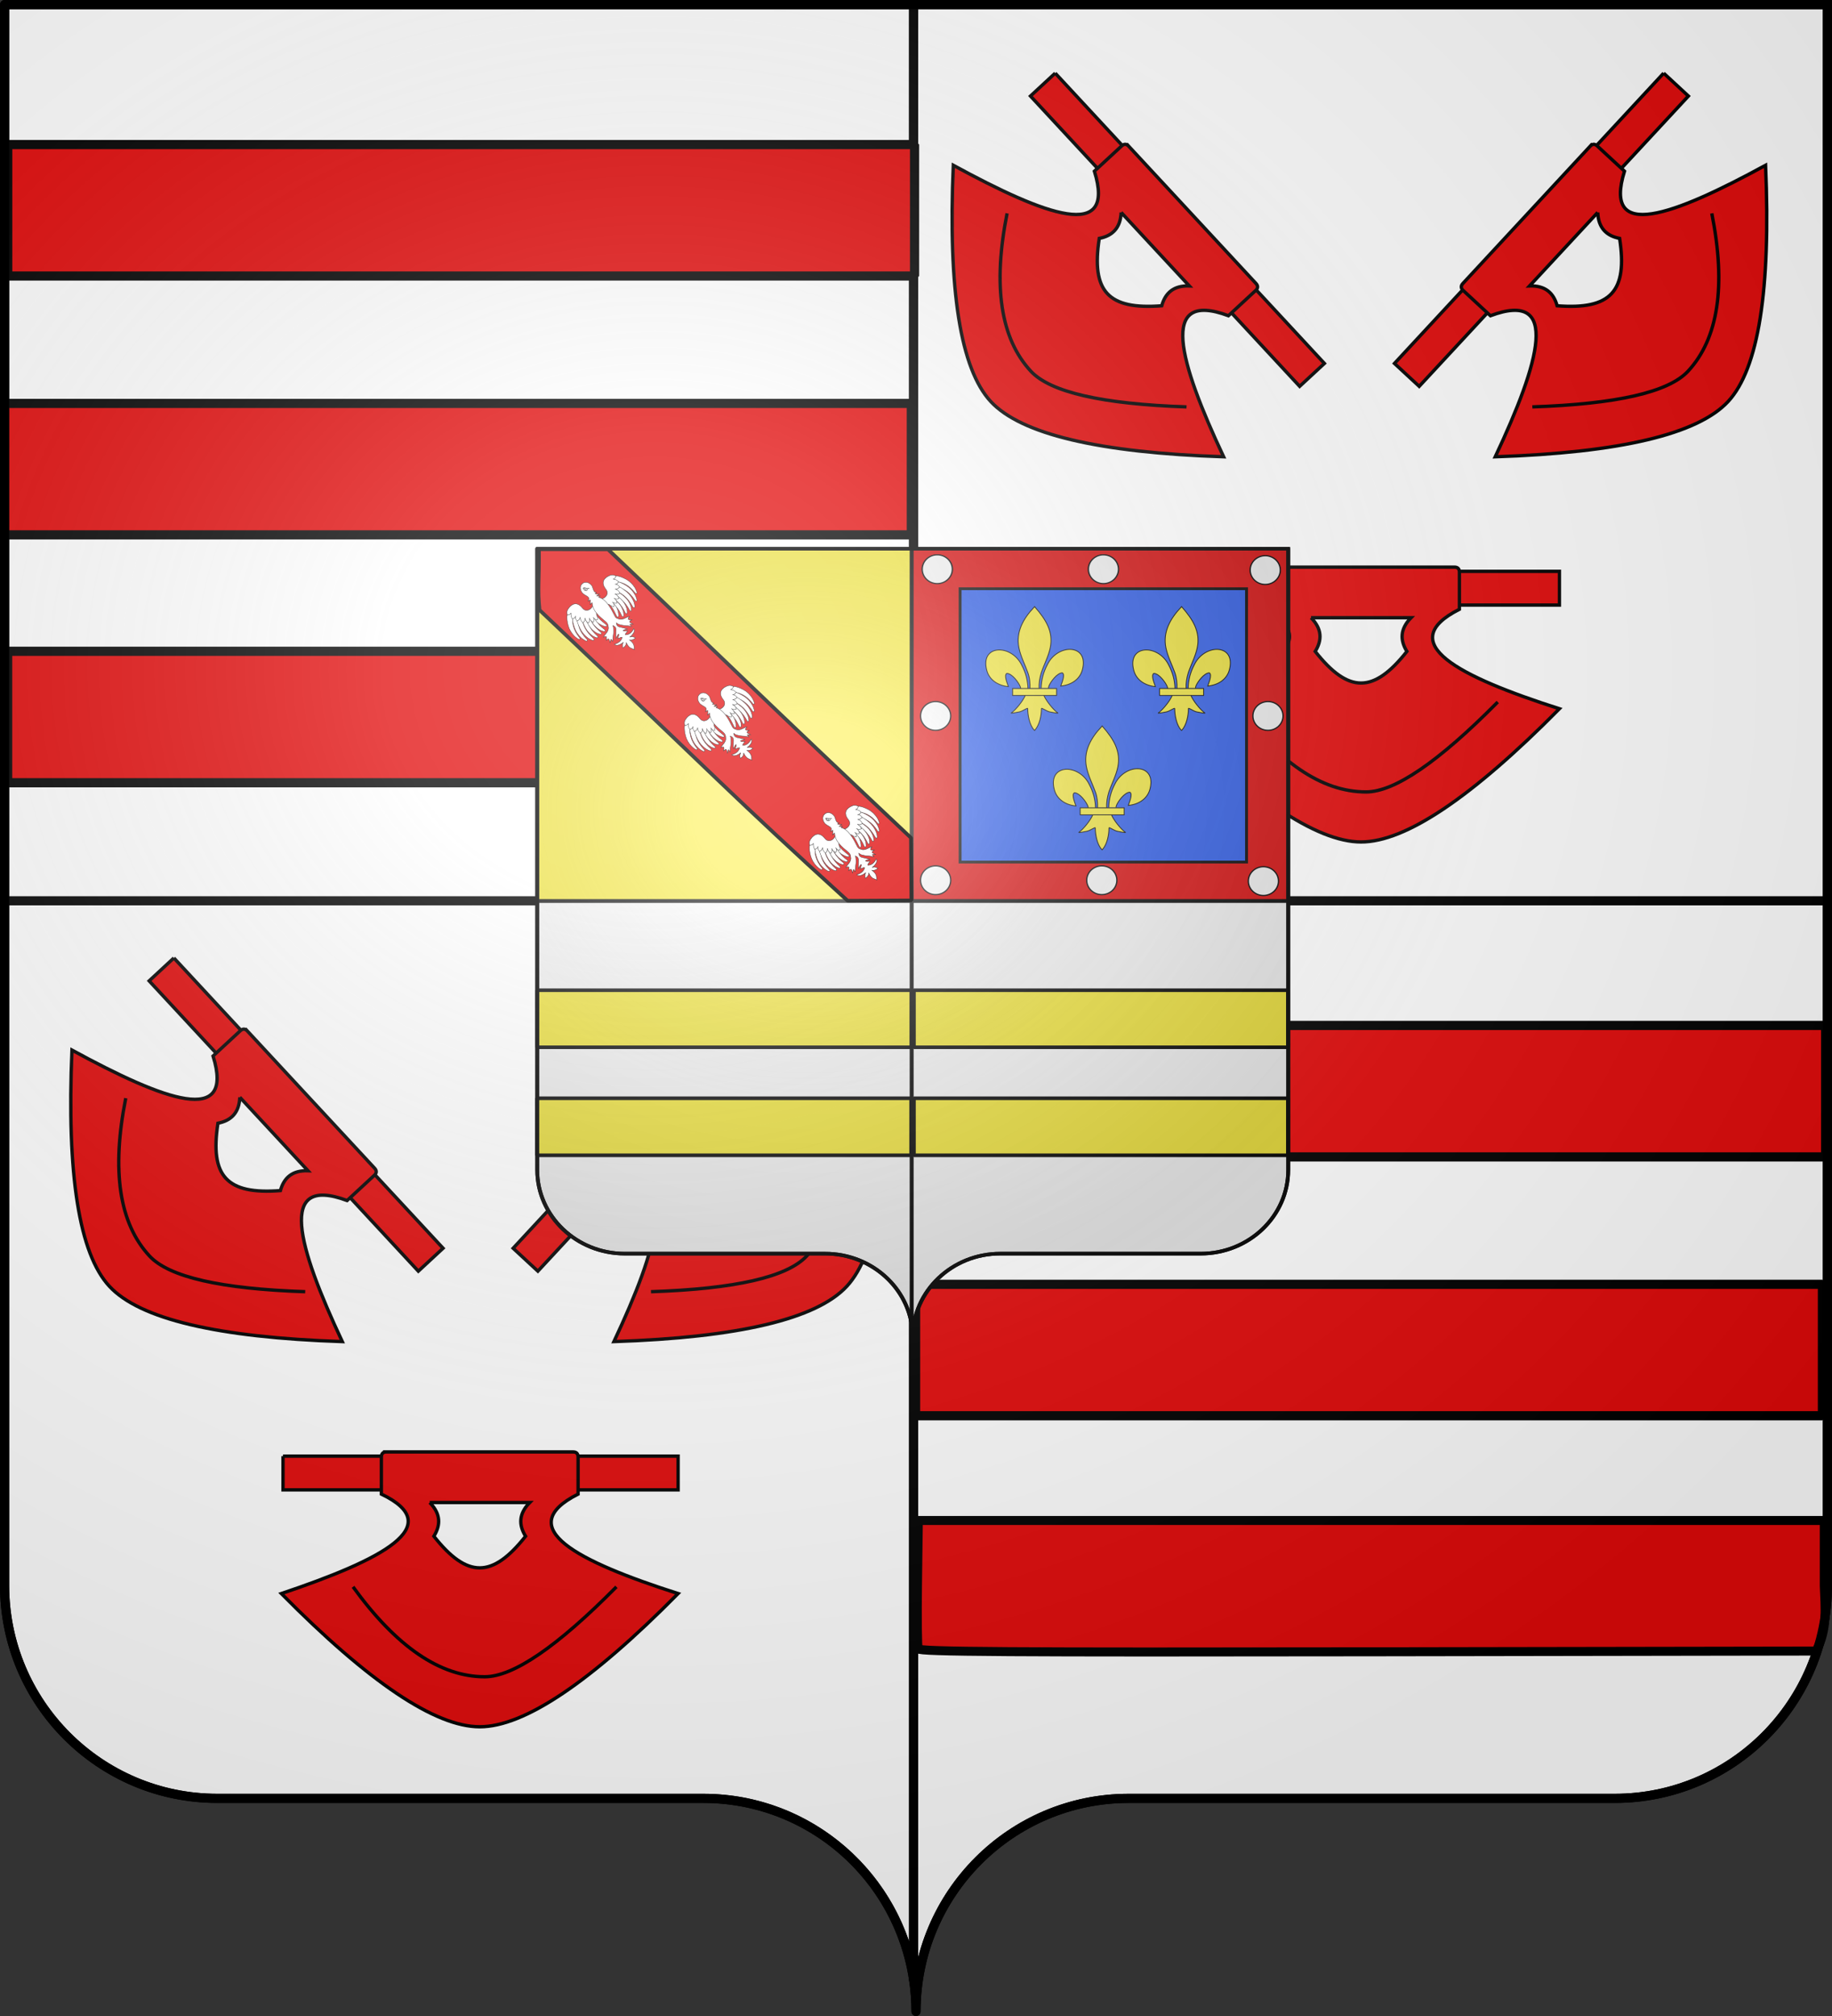 <?xml version="1.0" encoding="UTF-8" standalone="no"?>
<svg
   xmlns:dc="http://purl.org/dc/elements/1.1/"
   xmlns:cc="http://creativecommons.org/ns#"
   xmlns:rdf="http://www.w3.org/1999/02/22-rdf-syntax-ns#"
   xmlns:svg="http://www.w3.org/2000/svg"
   xmlns="http://www.w3.org/2000/svg"
   xmlns:xlink="http://www.w3.org/1999/xlink"
   xmlns:sodipodi="http://sodipodi.sourceforge.net/DTD/sodipodi-0.dtd"
   xmlns:inkscape="http://www.inkscape.org/namespaces/inkscape"
   height="660"
   width="600"
   version="1.0"
   id="svg2"
   sodipodi:version="0.32"
   inkscape:version="0.91 r13725"
   sodipodi:docname="Blason_Beaurainville.svg"
   inkscape:output_extension="org.inkscape.output.svg.inkscape">
  <rect width="100%" height="100%" fill="#333333" stroke="none"/>
  <sodipodi:namedview
     inkscape:window-height="756"
     inkscape:window-width="982"
     inkscape:pageshadow="2"
     inkscape:pageopacity="0.0"
     guidetolerance="10.0"
     gridtolerance="10.0"
     objecttolerance="10.0"
     borderopacity="1.0"
     bordercolor="#666666"
     pagecolor="#ffffff"
     id="base"
     showgrid="false"
     height="660px"
     inkscape:zoom="1.8821377"
     inkscape:cx="290.6882"
     inkscape:cy="330.01069"
     inkscape:window-x="285"
     inkscape:window-y="0"
     inkscape:current-layer="g10673"
     showguides="true"
     inkscape:guide-bbox="true"
     inkscape:window-maximized="0" />
  <desc
     id="desc4">Flag of Canton of Valais (Wallis)</desc>
  <defs
     id="defs6">
    <linearGradient
       id="linearGradient2893">
      <stop
         style="stop-color:white;stop-opacity:0.314;"
         offset="0"
         id="stop2895" />
      <stop
         id="stop2897"
         offset="0.19"
         style="stop-color:white;stop-opacity:0.251;" />
      <stop
         style="stop-color:#6b6b6b;stop-opacity:0.125;"
         offset="0.6"
         id="stop2901" />
      <stop
         style="stop-color:black;stop-opacity:0.125;"
         offset="1"
         id="stop2899" />
    </linearGradient>
    <radialGradient
       inkscape:collect="always"
       xlink:href="#linearGradient2893"
       id="radialGradient11919"
       gradientUnits="userSpaceOnUse"
       gradientTransform="matrix(1.551,0,0,1.35,-227.894,-51.264)"
       cx="285.186"
       cy="200.448"
       fx="285.186"
       fy="200.448"
       r="300" />
    <radialGradient
       inkscape:collect="always"
       xlink:href="#linearGradient2893"
       id="radialGradient12265"
       gradientUnits="userSpaceOnUse"
       gradientTransform="matrix(1.551,0,0,1.35,-227.894,-51.264)"
       cx="285.186"
       cy="200.448"
       fx="285.186"
       fy="200.448"
       r="300" />
  </defs>
  <g
     inkscape:groupmode="layer"
     id="layer1"
     inkscape:label="Fond écu">
    <path
       style="fill:#ffffff;fill-opacity:1;fill-rule:nonzero;stroke:#000000;stroke-width:3;stroke-linecap:round;stroke-linejoin:round;stroke-miterlimit:4;stroke-dashoffset:0;stroke-opacity:1"
       d="M 1.5 294.906 L 1.5 519 C 1.5 557.504 32.709 588.75 71.156 588.75 C 109.603 588.75 191.897 588.75 230.344 588.75 C 265.272 588.75 294.212 614.534 299.219 648.125 L 299.219 294.906 L 1.5 294.906 z "
       id="path2014" />
    <path
       style="fill:#ffffff;fill-opacity:1;fill-rule:nonzero;stroke:#000000;stroke-width:3;stroke-linecap:round;stroke-linejoin:round;stroke-miterlimit:4;stroke-dashoffset:0;stroke-opacity:1;stroke-dasharray:none"
       d="M 299.219 294.906 L 299.219 648.125 C 299.723 651.509 300 654.976 300 658.5 C 300 619.996 331.209 588.75 369.656 588.75 C 408.103 588.75 490.397 588.75 528.844 588.75 C 567.291 588.75 598.5 557.504 598.5 519 L 598.5 294.906 L 299.219 294.906 z "
       id="path2420" />
    <path
       style="fill:#ffffff;fill-opacity:1;fill-rule:nonzero;stroke:#000000;stroke-width:3;stroke-linecap:round;stroke-linejoin:round;stroke-miterlimit:4;stroke-dashoffset:0;stroke-opacity:1"
       d="M 1.5 1.5 L 1.5 294.906 L 299.219 294.906 L 299.219 1.5 L 1.5 1.5 z "
       id="path2187" />
    <path
       style="fill:#ffffff;fill-rule:evenodd;stroke:#000000;stroke-width:3;stroke-linecap:butt;stroke-linejoin:miter;stroke-opacity:1"
       d="M 299.219 1.5 L 299.219 294.906 L 598.5 294.906 L 598.5 1.5 L 299.219 1.5 z "
       id="path2195" />
    <g
       transform="matrix(0.546,0,0,0.552,363.86,168.554)"
       style="display:inline"
       id="layer149">
      <g
         style="fill:#e20909;fill-opacity:1"
         id="layer112_4_"
         transform="translate(92,31)">
        <path
           style="fill:#e20909;fill-opacity:1;stroke:#000000;stroke-width:2"
           id="path3621"
           d="M 117,2.5 L 177,2.5 L 177,22.5 L 117,22.5 L 117,2.5 M -60,2.5 L -1,2.5 L -1,22.5 L -60,22.5 L -60,2.5 M 0,0 L 114,0 C 116,0 117,1 117,3 L 117,25 C 77,45 117,65 177,84 C 124.333,136.667 84.667,163 58,163 C 31.333,163 -8.333,136.667 -61,84 C -1,64 39,44 -1,25 L -1,3 C -1,1 0,0 2,0 M 28,30 C 34.667,36.667 34.667,43.334 30.5,50 C 50.5,75 65.5,75 85.5,50 C 81.333,43.333 81.333,36.666 88,30 L 28,30 M 140,80 C 104.445,115.555 78.111,133.333 61,133.333 C 34.333,133.333 8,115.555 -18,80" />
      </g>
    </g>
    <g
       transform="matrix(0.372,0.401,-0.405,0.375,347.255,-1.448)"
       style="display:inline"
       id="g9880">
      <g
         style="fill:#e20909;fill-opacity:1"
         id="g9882"
         transform="translate(92,31)">
        <path
           style="fill:#e20909;fill-opacity:1;stroke:#000000;stroke-width:2"
           id="path9884"
           d="M 117,2.5 L 177,2.5 L 177,22.5 L 117,22.5 L 117,2.5 M -60,2.5 L -1,2.5 L -1,22.5 L -60,22.5 L -60,2.5 M 0,0 L 114,0 C 116,0 117,1 117,3 L 117,25 C 77,45 117,65 177,84 C 124.333,136.667 84.667,163 58,163 C 31.333,163 -8.333,136.667 -61,84 C -1,64 39,44 -1,25 L -1,3 C -1,1 0,0 2,0 M 28,30 C 34.667,36.667 34.667,43.334 30.5,50 C 50.5,75 65.5,75 85.5,50 C 81.333,43.333 81.333,36.666 88,30 L 28,30 M 140,80 C 104.445,115.555 78.111,133.333 61,133.333 C 34.333,133.333 8,115.555 -18,80" />
      </g>
    </g>
    <g
       transform="matrix(-0.372,0.401,0.405,0.375,543.205,-1.448)"
       style="display:inline"
       id="g9892">
      <g
         style="fill:#e20909;fill-opacity:1"
         id="g9894"
         transform="translate(92,31)">
        <path
           style="fill:#e20909;fill-opacity:1;stroke:#000000;stroke-width:2"
           id="path9896"
           d="M 117,2.5 L 177,2.5 L 177,22.5 L 117,22.5 L 117,2.5 M -60,2.5 L -1,2.5 L -1,22.5 L -60,22.5 L -60,2.5 M 0,0 L 114,0 C 116,0 117,1 117,3 L 117,25 C 77,45 117,65 177,84 C 124.333,136.667 84.667,163 58,163 C 31.333,163 -8.333,136.667 -61,84 C -1,64 39,44 -1,25 L -1,3 C -1,1 0,0 2,0 M 28,30 C 34.667,36.667 34.667,43.334 30.5,50 C 50.5,75 65.5,75 85.5,50 C 81.333,43.333 81.333,36.666 88,30 L 28,30 M 140,80 C 104.445,115.555 78.111,133.333 61,133.333 C 34.333,133.333 8,115.555 -18,80" />
      </g>
    </g>
    <use
       x="0"
       y="0"
       xlink:href="#layer149"
       id="use9898"
       transform="translate(-288.645,289.672)"
       width="600"
       height="660" />
    <use
       x="0"
       y="0"
       xlink:href="#g9880"
       id="use9900"
       transform="translate(-288.645,289.672)"
       width="600"
       height="660" />
    <use
       x="0"
       y="0"
       xlink:href="#g9892"
       id="use9902"
       transform="translate(-288.645,289.672)"
       width="600"
       height="660" />
    <rect
       style="opacity:1;fill:#e20909;fill-opacity:1;fill-rule:nonzero;stroke:#000000;stroke-width:3.003;stroke-linecap:round;stroke-linejoin:bevel;stroke-miterlimit:4;stroke-dasharray:none;stroke-dashoffset:0;stroke-opacity:1"
       id="rect9904"
       width="296.997"
       height="43.032"
       x="2.529"
       y="47.326" />
    <rect
       style="opacity:1;fill:#e20909;fill-opacity:1;fill-rule:nonzero;stroke:#000000;stroke-width:3.003;stroke-linecap:round;stroke-linejoin:bevel;stroke-miterlimit:4;stroke-dasharray:none;stroke-dashoffset:0;stroke-opacity:1"
       id="rect10415"
       width="296.997"
       height="43.032"
       x="1.474"
       y="132.071" />
    <rect
       style="opacity:1;fill:#e20909;fill-opacity:1;fill-rule:nonzero;stroke:#000000;stroke-width:3.003;stroke-linecap:round;stroke-linejoin:bevel;stroke-miterlimit:4;stroke-dasharray:none;stroke-dashoffset:0;stroke-opacity:1"
       id="rect10417"
       width="296.997"
       height="43.032"
       x="2.501"
       y="213.22" />
    <rect
       style="opacity:1;fill:#e20909;fill-opacity:1;fill-rule:nonzero;stroke:#000000;stroke-width:3.003;stroke-linecap:round;stroke-linejoin:bevel;stroke-miterlimit:4;stroke-dasharray:none;stroke-dashoffset:0;stroke-opacity:1"
       id="rect10419"
       width="296.997"
       height="43.032"
       x="300.919"
       y="335.715" />
    <rect
       style="opacity:1;fill:#e20909;fill-opacity:1;fill-rule:nonzero;stroke:#000000;stroke-width:3.003;stroke-linecap:round;stroke-linejoin:bevel;stroke-miterlimit:4;stroke-dasharray:none;stroke-dashoffset:0;stroke-opacity:1"
       id="rect10421"
       width="296.997"
       height="43.032"
       x="299.863"
       y="420.459" />
    <path
       style="opacity:1;fill:#e20909;fill-opacity:1;fill-rule:nonzero;stroke:#000000;stroke-width:2.947;stroke-linecap:round;stroke-linejoin:bevel;stroke-miterlimit:4;stroke-dasharray:none;stroke-dashoffset:0;stroke-opacity:1"
       d="M 300.714,539.793 C 300.44,539.125 300.34,529.399 300.491,518.18 L 300.766,497.782 L 449.119,497.782 L 597.473,497.782 L 597.473,519.154 C 597.71,526.278 598.662,533.402 594.789,540.525 L 449.343,540.766 C 329.854,540.96 301.116,540.772 300.714,539.793 L 300.714,539.793 z"
       id="path10427"
       sodipodi:nodetypes="cccccccccc" />
    <g
       id="g12198"
       transform="matrix(0.412,0,0,0.393,434.254,176.418)">
      <g
         transform="translate(-628.461,6.672)"
         id="g10671">
        <g
           id="g10673"
           inkscape:label="Fond écu">
          <path
             style="fill:#ffffff;fill-opacity:1;fill-rule:nonzero;stroke:#000000;stroke-width:3;stroke-linecap:round;stroke-linejoin:round;stroke-miterlimit:4;stroke-dashoffset:0;stroke-opacity:1"
             d="M 1.5,294.906 L 1.5,519 C 1.5,557.504 32.709,588.75 71.156,588.75 C 109.603,588.75 191.897,588.75 230.344,588.75 C 265.272,588.75 294.212,614.534 299.219,648.125 L 299.219,294.906 L 1.5,294.906 z"
             id="path10675" />
          <path
             style="fill:#ffffff;fill-opacity:1;fill-rule:nonzero;stroke:#000000;stroke-width:3;stroke-linecap:round;stroke-linejoin:round;stroke-miterlimit:4;stroke-dasharray:none;stroke-dashoffset:0;stroke-opacity:1"
             d="M 299.219,294.906 L 299.219,648.125 C 299.723,651.509 300,654.976 300,658.5 C 300,619.996 331.209,588.75 369.656,588.75 C 408.103,588.75 490.397,588.75 528.844,588.75 C 567.291,588.75 598.5,557.504 598.5,519 L 598.5,294.906 L 299.219,294.906 z"
             id="path10677" />
          <path
             style="fill:#fcef3c;fill-opacity:1;fill-rule:nonzero;stroke:#000000;stroke-width:3;stroke-linecap:round;stroke-linejoin:round;stroke-miterlimit:4;stroke-dashoffset:0;stroke-opacity:1"
             d="M 1.5,1.5 L 1.5,294.906 L 299.219,294.906 L 299.219,1.5 L 1.5,1.5 z"
             id="path10679" />
          <path
             style="fill:#e20909;fill-rule:evenodd;stroke:#000000;stroke-width:3;stroke-linecap:butt;stroke-linejoin:miter;stroke-opacity:1"
             d="M 299.219,1.5 L 299.219,294.906 L 598.5,294.906 L 598.5,1.5 L 299.219,1.5 z"
             id="path10681" />
          <path
             style="fill:#2b5df2;fill-rule:evenodd;stroke:#000000;stroke-width:2.305;stroke-linecap:butt;stroke-linejoin:miter;stroke-opacity:1"
             d="M 337.667,34.865 L 337.667,262.559 L 565.362,262.559 L 565.362,34.865 L 337.667,34.865 z"
             id="path12025" />
          <path
             transform="matrix(1.101,0,0,0.971,935.068,64.169)"
             d="m -428.223,-46.931 a 10.887,12.339 0 0 1 -10.887,12.339 10.887,12.339 0 0 1 -10.887,-12.339 10.887,12.339 0 0 1 10.887,-12.339 10.887,12.339 0 0 1 10.887,12.339 z"
             sodipodi:ry="12.338634"
             sodipodi:rx="10.887031"
             sodipodi:cy="-46.931171"
             sodipodi:cx="-439.11023"
             id="path12027"
             style="opacity:1;fill:#ffffff;fill-opacity:1;fill-rule:nonzero;stroke:#000000;stroke-width:1;stroke-linecap:round;stroke-linejoin:miter;marker:none;marker-start:none;marker-mid:none;marker-end:none;stroke-miterlimit:4;stroke-dasharray:none;stroke-dashoffset:0;stroke-opacity:1;visibility:visible;display:inline;overflow:visible;enable-background:accumulate"
             sodipodi:type="arc" />
          <use
             height="660"
             width="600"
             transform="translate(-132.096,0)"
             id="use12029"
             xlink:href="#path12027"
             y="0"
             x="0" />
          <circle
             style="display:inline;overflow:visible;visibility:visible;opacity:1;fill:#ffffff;fill-opacity:1;fill-rule:nonzero;stroke:#000000;stroke-width:1.034;stroke-linecap:round;stroke-linejoin:miter;stroke-miterlimit:4;stroke-dasharray:none;stroke-dashoffset:0;stroke-opacity:1;marker:none;marker-start:none;marker-mid:none;marker-end:none;enable-background:accumulate"
             id="use12031"
             cx="580.219"
             cy="19.316"
             r="11.983" />
          <circle
             style="display:inline;overflow:visible;visibility:visible;opacity:1;fill:#ffffff;fill-opacity:1;fill-rule:nonzero;stroke:#000000;stroke-width:1.034;stroke-linecap:round;stroke-linejoin:miter;stroke-miterlimit:4;stroke-dasharray:none;stroke-dashoffset:0;stroke-opacity:1;marker:none;marker-start:none;marker-mid:none;marker-end:none;enable-background:accumulate"
             id="use12033"
             cx="450.3"
             cy="277.701"
             r="11.983" />
          <circle
             style="display:inline;overflow:visible;visibility:visible;opacity:1;fill:#ffffff;fill-opacity:1;fill-rule:nonzero;stroke:#000000;stroke-width:1.034;stroke-linecap:round;stroke-linejoin:miter;stroke-miterlimit:4;stroke-dasharray:none;stroke-dashoffset:0;stroke-opacity:1;marker:none;marker-start:none;marker-mid:none;marker-end:none;enable-background:accumulate"
             id="use12035"
             cx="318.204"
             cy="277.701"
             r="11.983" />
          <circle
             style="display:inline;overflow:visible;visibility:visible;opacity:1;fill:#ffffff;fill-opacity:1;fill-rule:nonzero;stroke:#000000;stroke-width:1.034;stroke-linecap:round;stroke-linejoin:miter;stroke-miterlimit:4;stroke-dasharray:none;stroke-dashoffset:0;stroke-opacity:1;marker:none;marker-start:none;marker-mid:none;marker-end:none;enable-background:accumulate"
             id="use12037"
             cx="578.767"
             cy="278.427"
             r="11.983" />
          <circle
             style="display:inline;overflow:visible;visibility:visible;opacity:1;fill:#ffffff;fill-opacity:1;fill-rule:nonzero;stroke:#000000;stroke-width:1.034;stroke-linecap:round;stroke-linejoin:miter;stroke-miterlimit:4;stroke-dasharray:none;stroke-dashoffset:0;stroke-opacity:1;marker:none;marker-start:none;marker-mid:none;marker-end:none;enable-background:accumulate"
             id="use12039"
             cx="318.204"
             cy="140.828"
             r="11.983" />
          <circle
             r="11.983"
             cy="140.828"
             cx="582.396"
             id="use12041"
             style="display:inline;overflow:visible;visibility:visible;opacity:1;fill:#ffffff;fill-opacity:1;fill-rule:nonzero;stroke:#000000;stroke-width:1.034;stroke-linecap:round;stroke-linejoin:miter;stroke-miterlimit:4;stroke-dasharray:none;stroke-dashoffset:0;stroke-opacity:1;marker:none;marker-start:none;marker-mid:none;marker-end:none;enable-background:accumulate" />
          <g
             id="g1878"
             transform="matrix(0.11,0,0,0.113,357.31,48.928)">
            <path
               sodipodi:nodetypes="ccscscc"
               id="path1876"
               style="opacity:1;fill:#fcef3c;fill-opacity:1;fill-rule:evenodd;stroke:#000000;stroke-width:6;stroke-linecap:butt;stroke-linejoin:miter;stroke-miterlimit:4;stroke-dasharray:none;stroke-opacity:1;display:inline"
               d="M 407.029,608.699 C 408.454,546.743 423.78,489.16 452.319,434.591 C 527.033,277.405 755.239,281.159 704.934,473.402 C 686.397,544.241 623.425,585.876 548.615,593.017 C 554.015,574.352 583.715,508.365 559.74,495.455 C 521.401,496.904 473.795,563.161 462.347,594.756 C 460.694,599.292 461.156,604.534 459.311,608.996" />
            <g
               id="g12092"
               style="opacity:1;display:inline"
               transform="translate(-38.532,-48.577)">
              <g
                 id="g13018"
                 style="fill:#fcef3c;fill-opacity:1;stroke:#000000;stroke-width:6;stroke-miterlimit:4;stroke-dasharray:none;stroke-opacity:1"
                 transform="translate(0,4)">
                <path
                   sodipodi:nodetypes="ccscscc"
                   id="path1902"
                   style="fill:#fcef3c;fill-opacity:1;fill-rule:evenodd;stroke:#000000;stroke-width:6;stroke-linecap:butt;stroke-linejoin:miter;stroke-miterlimit:4;stroke-dasharray:none;stroke-opacity:1"
                   d="M 350.523,657.372 C 349.098,595.416 333.772,537.833 305.233,483.264 C 230.519,326.078 2.313,329.832 52.618,522.075 C 71.155,592.914 134.127,634.549 208.937,641.69 C 203.537,623.025 173.837,557.038 197.813,544.128 C 236.151,545.577 283.757,611.833 295.205,643.429 C 296.858,647.965 296.396,653.207 298.241,657.669" />
                <path
                   sodipodi:nodetypes="csccccsccc"
                   id="path3734"
                   style="fill:#fcef3c;fill-opacity:1;fill-rule:nonzero;stroke:#000000;stroke-width:6;stroke-linecap:butt;stroke-linejoin:miter;stroke-miterlimit:4;stroke-dasharray:none;stroke-opacity:1"
                   d="M 393.626,57.12 C 314.912,141.97 262.061,240.082 284.845,355.151 C 297.414,418.635 327.886,477.431 349.376,538.589 C 362.812,576.959 366.248,617.041 364.657,657.37 L 431.438,657.37 C 428.242,616.744 435.245,577.372 446.72,538.589 C 467.194,477.051 498.345,418.683 511.251,355.151 C 535.379,236.372 478.744,146.792 402.813,57.495 L 398.173,51.577 L 393.626,57.12 z" />
                <path
                   sodipodi:nodetypes="cssscccssscc"
                   id="path6395"
                   style="fill:#fcef3c;fill-opacity:1;fill-rule:evenodd;stroke:#000000;stroke-width:6;stroke-linecap:butt;stroke-linejoin:miter;stroke-miterlimit:4;stroke-dasharray:none;stroke-opacity:1"
                   d="M 331.345,704.401 C 317.383,743.531 260.456,815.193 230.22,835.62 C 222.377,840.918 267.706,832.569 288.001,828.12 C 314.62,822.286 349.218,793.923 348.407,803.933 C 348.332,849.771 361.218,926.257 394.813,961.401 L 397.995,964.789 L 401.282,961.401 C 434.86,922.23 447.52,853.359 447.688,803.933 C 446.877,793.923 481.476,822.286 508.095,828.12 C 528.39,832.569 573.718,840.918 565.876,835.62 C 535.639,815.193 478.744,743.531 464.782,704.401 L 331.345,704.401 z" />
                <rect
                   id="rect4623"
                   style="fill:#fcef3c;fill-opacity:1;stroke:#000000;stroke-width:6;stroke-miterlimit:4;stroke-dasharray:none;stroke-opacity:1"
                   y="655.379"
                   x="239.352"
                   height="51.503"
                   width="317.888" />
              </g>
            </g>
          </g>
          <g
             transform="matrix(0.11,0,0,0.113,474.165,48.928)"
             id="use12099">
            <path
               d="m 407.029,608.699 c 1.425,-61.956 16.751,-119.539 45.29,-174.109 74.714,-157.186 302.92,-153.432 252.615,38.811 -18.537,70.839 -81.509,112.474 -156.319,119.615 5.4,-18.665 35.1,-84.652 11.124,-97.562 -38.338,1.448 -85.944,67.705 -97.393,99.301 -1.653,4.536 -1.19,9.778 -3.036,14.24"
               style="display:inline;opacity:1;fill:#fcef3c;fill-opacity:1;fill-rule:evenodd;stroke:#000000;stroke-width:6;stroke-linecap:butt;stroke-linejoin:miter;stroke-miterlimit:4;stroke-dasharray:none;stroke-opacity:1"
               id="path4291"
               sodipodi:nodetypes="ccscscc"
               inkscape:connector-curvature="0" />
            <g
               transform="translate(-38.532,-48.577)"
               style="display:inline;opacity:1"
               id="g4293">
              <g
                 transform="translate(0,4)"
                 style="fill:#fcef3c;fill-opacity:1;stroke:#000000;stroke-width:6;stroke-miterlimit:4;stroke-dasharray:none;stroke-opacity:1"
                 id="g4295">
                <path
                   d="M 350.523,657.372 C 349.098,595.416 333.772,537.833 305.233,483.264 230.519,326.078 2.313,329.832 52.618,522.075 71.155,592.914 134.127,634.549 208.937,641.69 203.537,623.025 173.837,557.038 197.813,544.128 c 38.338,1.448 85.944,67.705 97.393,99.301 1.653,4.536 1.19,9.778 3.036,14.24"
                   style="fill:#fcef3c;fill-opacity:1;fill-rule:evenodd;stroke:#000000;stroke-width:6;stroke-linecap:butt;stroke-linejoin:miter;stroke-miterlimit:4;stroke-dasharray:none;stroke-opacity:1"
                   id="path4297"
                   sodipodi:nodetypes="ccscscc"
                   inkscape:connector-curvature="0" />
                <path
                   d="m 393.626,57.12 c -78.714,84.849 -131.565,182.962 -108.781,298.031 12.57,63.484 43.042,122.28 64.531,183.438 13.436,38.37 16.872,78.452 15.281,118.781 l 66.781,0 c -3.197,-40.626 3.807,-79.998 15.281,-118.781 20.474,-61.538 51.626,-119.906 64.531,-183.438 C 535.379,236.372 478.744,146.792 402.813,57.495 l -4.64,-5.918 -4.547,5.543 z"
                   style="fill:#fcef3c;fill-opacity:1;fill-rule:nonzero;stroke:#000000;stroke-width:6;stroke-linecap:butt;stroke-linejoin:miter;stroke-miterlimit:4;stroke-dasharray:none;stroke-opacity:1"
                   id="path4299"
                   sodipodi:nodetypes="csccccsccc"
                   inkscape:connector-curvature="0" />
                <path
                   d="m 331.345,704.401 c -13.962,39.13 -70.888,110.792 -101.125,131.219 -7.842,5.298 37.486,-3.052 57.781,-7.5 26.619,-5.835 61.217,-34.198 60.406,-24.188 -0.076,45.838 12.811,122.324 46.406,157.469 l 3.182,3.388 3.287,-3.388 c 33.578,-39.171 46.238,-108.042 46.406,-157.469 -0.811,-10.01 33.787,18.353 60.406,24.188 20.295,4.448 65.623,12.798 57.781,7.5 -30.237,-20.427 -87.132,-92.089 -101.094,-131.219 l -133.438,0 z"
                   style="fill:#fcef3c;fill-opacity:1;fill-rule:evenodd;stroke:#000000;stroke-width:6;stroke-linecap:butt;stroke-linejoin:miter;stroke-miterlimit:4;stroke-dasharray:none;stroke-opacity:1"
                   id="path4301"
                   sodipodi:nodetypes="cssscccssscc"
                   inkscape:connector-curvature="0" />
                <rect
                   width="317.888"
                   height="51.503"
                   x="239.352"
                   y="655.379"
                   style="fill:#fcef3c;fill-opacity:1;stroke:#000000;stroke-width:6;stroke-miterlimit:4;stroke-dasharray:none;stroke-opacity:1"
                   id="rect4303" />
              </g>
            </g>
          </g>
          <g
             transform="matrix(0.11,0,0,0.113,411.02,148.363)"
             id="use12101">
            <path
               d="m 407.029,608.699 c 1.425,-61.956 16.751,-119.539 45.29,-174.109 74.714,-157.186 302.92,-153.432 252.615,38.811 -18.537,70.839 -81.509,112.474 -156.319,119.615 5.4,-18.665 35.1,-84.652 11.124,-97.562 -38.338,1.448 -85.944,67.705 -97.393,99.301 -1.653,4.536 -1.19,9.778 -3.036,14.24"
               style="display:inline;opacity:1;fill:#fcef3c;fill-opacity:1;fill-rule:evenodd;stroke:#000000;stroke-width:6;stroke-linecap:butt;stroke-linejoin:miter;stroke-miterlimit:4;stroke-dasharray:none;stroke-opacity:1"
               id="path4275"
               sodipodi:nodetypes="ccscscc"
               inkscape:connector-curvature="0" />
            <g
               transform="translate(-38.532,-48.577)"
               style="display:inline;opacity:1"
               id="g4277">
              <g
                 transform="translate(0,4)"
                 style="fill:#fcef3c;fill-opacity:1;stroke:#000000;stroke-width:6;stroke-miterlimit:4;stroke-dasharray:none;stroke-opacity:1"
                 id="g4279">
                <path
                   d="M 350.523,657.372 C 349.098,595.416 333.772,537.833 305.233,483.264 230.519,326.078 2.313,329.832 52.618,522.075 71.155,592.914 134.127,634.549 208.937,641.69 203.537,623.025 173.837,557.038 197.813,544.128 c 38.338,1.448 85.944,67.705 97.393,99.301 1.653,4.536 1.19,9.778 3.036,14.24"
                   style="fill:#fcef3c;fill-opacity:1;fill-rule:evenodd;stroke:#000000;stroke-width:6;stroke-linecap:butt;stroke-linejoin:miter;stroke-miterlimit:4;stroke-dasharray:none;stroke-opacity:1"
                   id="path4281"
                   sodipodi:nodetypes="ccscscc"
                   inkscape:connector-curvature="0" />
                <path
                   d="m 393.626,57.12 c -78.714,84.849 -131.565,182.962 -108.781,298.031 12.57,63.484 43.042,122.28 64.531,183.438 13.436,38.37 16.872,78.452 15.281,118.781 l 66.781,0 c -3.197,-40.626 3.807,-79.998 15.281,-118.781 20.474,-61.538 51.626,-119.906 64.531,-183.438 C 535.379,236.372 478.744,146.792 402.813,57.495 l -4.64,-5.918 -4.547,5.543 z"
                   style="fill:#fcef3c;fill-opacity:1;fill-rule:nonzero;stroke:#000000;stroke-width:6;stroke-linecap:butt;stroke-linejoin:miter;stroke-miterlimit:4;stroke-dasharray:none;stroke-opacity:1"
                   id="path4283"
                   sodipodi:nodetypes="csccccsccc"
                   inkscape:connector-curvature="0" />
                <path
                   d="m 331.345,704.401 c -13.962,39.13 -70.888,110.792 -101.125,131.219 -7.842,5.298 37.486,-3.052 57.781,-7.5 26.619,-5.835 61.217,-34.198 60.406,-24.188 -0.076,45.838 12.811,122.324 46.406,157.469 l 3.182,3.388 3.287,-3.388 c 33.578,-39.171 46.238,-108.042 46.406,-157.469 -0.811,-10.01 33.787,18.353 60.406,24.188 20.295,4.448 65.623,12.798 57.781,7.5 -30.237,-20.427 -87.132,-92.089 -101.094,-131.219 l -133.438,0 z"
                   style="fill:#fcef3c;fill-opacity:1;fill-rule:evenodd;stroke:#000000;stroke-width:6;stroke-linecap:butt;stroke-linejoin:miter;stroke-miterlimit:4;stroke-dasharray:none;stroke-opacity:1"
                   id="path4285"
                   sodipodi:nodetypes="cssscccssscc"
                   inkscape:connector-curvature="0" />
                <rect
                   width="317.888"
                   height="51.503"
                   x="239.352"
                   y="655.379"
                   style="fill:#fcef3c;fill-opacity:1;stroke:#000000;stroke-width:6;stroke-miterlimit:4;stroke-dasharray:none;stroke-opacity:1"
                   id="rect4287" />
              </g>
            </g>
          </g>
          <rect
             y="369.327"
             x="1.572"
             height="47.502"
             width="297.36"
             id="rect12103"
             style="opacity:1;fill:#fcef3c;fill-opacity:1;fill-rule:nonzero;stroke:#000000;stroke-width:3;stroke-linecap:round;stroke-linejoin:bevel;stroke-miterlimit:4;stroke-dasharray:none;stroke-dashoffset:0;stroke-opacity:1" />
          <rect
             y="459.327"
             x="1.43"
             height="47.502"
             width="297.36"
             id="rect12105"
             style="opacity:1;fill:#fcef3c;fill-opacity:1;fill-rule:nonzero;stroke:#000000;stroke-width:3;stroke-linecap:round;stroke-linejoin:bevel;stroke-miterlimit:4;stroke-dasharray:none;stroke-dashoffset:0;stroke-opacity:1" />
          <rect
             y="459.327"
             x="300.919"
             height="47.502"
             width="297.36"
             id="rect12107"
             style="opacity:1;fill:#fcef3c;fill-opacity:1;fill-rule:nonzero;stroke:#000000;stroke-width:3;stroke-linecap:round;stroke-linejoin:bevel;stroke-miterlimit:4;stroke-dasharray:none;stroke-dashoffset:0;stroke-opacity:1" />
          <rect
             y="369.327"
             x="300.919"
             height="47.502"
             width="297.36"
             id="rect12109"
             style="opacity:1;fill:#fcef3c;fill-opacity:1;fill-rule:nonzero;stroke:#000000;stroke-width:3;stroke-linecap:round;stroke-linejoin:bevel;stroke-miterlimit:4;stroke-dasharray:none;stroke-dashoffset:0;stroke-opacity:1" />
        </g>
        <g
           id="g10683"
           inkscape:label="Meubles"
           sodipodi:insensitive="true" />
        <g
           id="g10685"
           inkscape:label="Reflet final"
           sodipodi:insensitive="true">
          <path
             id="path10687"
             style="fill:url(#radialGradient12265);fill-opacity:1;fill-rule:evenodd;stroke:none;stroke-width:3;stroke-linecap:butt;stroke-linejoin:miter;stroke-miterlimit:4;stroke-dasharray:none;stroke-opacity:1"
             d="M 1.5,1.5 L 1.5,518.991 C 1.5,557.496 32.703,588.746 71.15,588.746 C 109.597,588.746 191.903,588.746 230.35,588.746 C 268.797,588.745 300,619.996 300,658.5 C 300,619.996 331.203,588.746 369.65,588.746 C 408.097,588.745 490.403,588.746 528.85,588.746 C 567.297,588.746 598.5,557.496 598.5,518.991 L 598.5,1.5 L 1.5,1.5 z" />
        </g>
        <g
           id="g10689"
           inkscape:label="Contour final"
           sodipodi:insensitive="true">
          <path
             id="path10691"
             style="fill:none;fill-opacity:1;fill-rule:nonzero;stroke:#000000;stroke-width:3;stroke-linecap:round;stroke-linejoin:round;stroke-miterlimit:4;stroke-dasharray:none;stroke-dashoffset:0;stroke-opacity:1"
             d="M 300,658.5 C 300,619.996 331.203,588.746 369.65,588.746 C 408.097,588.746 490.403,588.746 528.85,588.746 C 567.297,588.746 598.5,557.497 598.5,518.993 L 598.5,1.5 L 1.5,1.5 L 1.5,518.993 C 1.5,557.497 32.703,588.746 71.15,588.746 C 109.597,588.746 191.903,588.746 230.35,588.746 C 268.797,588.746 300,619.996 300,658.5 z"
             sodipodi:nodetypes="cssccccssc" />
        </g>
      </g>
      <path
         sodipodi:nodetypes="cccccccc"
         id="path10695"
         d="M -625.147,59.254 C -626.87,40.958 -625.415,37.864 -625.62,8.612 L -570.705,8.732 C -464.287,114.807 -455.851,124.66 -329.836,249.057 L -329.459,301.187 L -380.189,301.451 C -474.67,211.389 -477.836,205.326 -625.147,59.254 L -625.147,59.254 z"
         style="opacity:1;fill:#e20909;fill-opacity:1;fill-rule:nonzero;stroke:#000000;stroke-width:3;stroke-linecap:round;stroke-linejoin:bevel;stroke-miterlimit:4;stroke-dasharray:none;stroke-dashoffset:0;stroke-opacity:1" />
      <g
         style="fill:#ffffff"
         transform="matrix(0.075,-0.063,0.071,0.094,-615.496,57.519)"
         id="g11990">
        <g
           id="g11992"
           inkscape:label="Fond écu"
           style="display:inline;fill:#ffffff"
           transform="translate(18.809,-63.025)" />
        <g
           style="fill:#ffffff"
           id="g11994"
           inkscape:label="Meubles"
           transform="translate(18.809,-63.025)">
          <g
             style="fill:#ffffff"
             id="g14262">
            <g
               style="fill:#ffffff"
               id="g14240">
              <g
                 style="fill:#ffffff"
                 id="g14220">
                <g
                   style="fill:#ffffff"
                   id="g14200">
                  <path
                     style="fill:#ffffff;fill-opacity:1;fill-rule:evenodd;stroke:#000000;stroke-width:2.952;stroke-linecap:butt;stroke-linejoin:miter;stroke-miterlimit:4;stroke-dasharray:none;stroke-opacity:1"
                     d="M 91.85,190.43 C 37.299,225.095 8.244,270.896 8.841,349.467 -5.123,369.935 -15.006,322.986 -16.343,312.532 -19.601,284.783 -14.793,255.371 -2.344,231.324 10.368,207.102 25.542,183.385 45.994,168.976 c 8.903,-5.966 19.082,-10.392 28.97,-10.36 2.984,3.324 6.341,6.288 9.099,9.83 2.596,7.328 5.192,14.656 7.788,21.983 z"
                     id="path12997"
                     sodipodi:nodetypes="cccccccc"
                     inkscape:connector-curvature="0" />
                  <path
                     style="fill:#ffffff;fill-opacity:1;fill-rule:evenodd;stroke:#000000;stroke-width:2.952;stroke-linecap:butt;stroke-linejoin:miter;stroke-miterlimit:4;stroke-dasharray:none;stroke-opacity:1"
                     d="M 121.33,215.249 C 66.379,258.952 38.719,303.215 48.805,389.367 36.088,412.21 22.039,365.365 19.802,354.82 14.161,326.79 16.702,295.986 27.563,269.673 c 11.117,-26.529 24.815,-52.865 44.719,-70.353 8.69,-7.299 18.823,-13.187 29.021,-14.464 3.35,3.014 7.055,5.61 10.19,8.877 3.279,7.172 6.558,14.344 9.837,21.516 z"
                     id="path12999"
                     sodipodi:nodetypes="cccccccc"
                     inkscape:connector-curvature="0" />
                  <path
                     inkscape:transform-center-x="-15.418256"
                     style="fill:#ffffff;fill-opacity:1;fill-rule:evenodd;stroke:#000000;stroke-width:2.952;stroke-linecap:butt;stroke-linejoin:miter;stroke-miterlimit:4;stroke-dasharray:none;stroke-opacity:1"
                     d="M 143.87,226.634 C 98.562,279.91 78.745,329.943 96.56,413.549 87.188,438.794 66.734,396.088 63.044,386.265 53.54,360.087 51.736,329.344 58.787,301.119 c 7.275,-28.494 17.128,-57.382 34.357,-79.006 7.569,-9.112 16.763,-17.167 26.667,-20.722 3.734,2.195 7.762,3.9 11.319,6.392 4.247,6.284 8.494,12.567 12.741,18.851 z"
                     id="path13001"
                     sodipodi:nodetypes="cccccccc"
                     inkscape:transform-center-y="-5.0654221"
                     inkscape:connector-curvature="0" />
                  <path
                     inkscape:transform-center-y="-5.3377131"
                     inkscape:transform-center-x="-13.063378"
                     style="fill:#ffffff;fill-opacity:1;fill-rule:evenodd;stroke:#000000;stroke-width:2.952;stroke-linecap:butt;stroke-linejoin:miter;stroke-miterlimit:4;stroke-dasharray:none;stroke-opacity:1"
                     d="m 172.852,247.633 c -37.942,49.848 -55.008,92.97 -38.34,169.548 -7.861,23.008 -27.219,-14.595 -30.759,-23.281 -9.138,-23.16 -11.453,-50.699 -5.747,-76.298 5.901,-25.849 14.112,-52.145 29.121,-72.187 6.602,-8.456 14.69,-16.023 23.518,-19.575 3.408,1.836 7.069,3.22 10.324,5.329 3.961,5.488 7.922,10.976 11.883,16.463 z"
                     id="path13003"
                     sodipodi:nodetypes="cccccccc"
                     inkscape:connector-curvature="0" />
                  <path
                     inkscape:transform-center-y="-7.4726861"
                     inkscape:transform-center-x="-9.8920083"
                     style="fill:#ffffff;fill-opacity:1;fill-rule:evenodd;stroke:#000000;stroke-width:2.952;stroke-linecap:butt;stroke-linejoin:miter;stroke-miterlimit:4;stroke-dasharray:none;stroke-opacity:1"
                     d="m 201.964,239.756 c -35.02,53.864 -46.219,104.409 -25.755,172.948 -6.148,23.786 -28.243,-11.257 -32.417,-19.462 -10.829,-21.914 -15.172,-48.989 -11.366,-75.092 3.982,-26.373 10.237,-53.467 23.738,-75.157 5.965,-9.184 13.479,-17.661 22.028,-22.238 3.537,1.418 7.293,2.357 10.697,4.064 4.358,4.979 8.717,9.958 13.075,14.937 z"
                     id="path13005"
                     sodipodi:nodetypes="cccccccc"
                     inkscape:connector-curvature="0" />
                  <path
                     inkscape:transform-center-y="-7.8833654"
                     inkscape:transform-center-x="-9.1094969"
                     style="fill:#ffffff;fill-opacity:1;fill-rule:evenodd;stroke:#000000;stroke-width:2.952;stroke-linecap:butt;stroke-linejoin:miter;stroke-miterlimit:4;stroke-dasharray:none;stroke-opacity:1"
                     d="m 234.29,265.264 c -32.167,54.584 -41.038,81.828 -19.832,148.037 -5.812,23.911 -28.412,-10.602 -32.704,-18.707 -11.144,-21.652 -15.873,-48.61 -12.437,-74.783 3.608,-26.448 6.009,-28.276 19.205,-50.262 5.837,-9.315 13.232,-17.959 21.718,-22.729 3.558,1.336 7.329,2.188 10.758,3.816 4.431,4.876 8.861,9.752 13.292,14.627 z"
                     id="path13007"
                     sodipodi:nodetypes="cccccccc"
                     inkscape:connector-curvature="0" />
                  <path
                     sodipodi:nodetypes="ccccccc"
                     id="path3952"
                     d="m 250.364,256.724 c -27.894,53.149 -14.365,82.74 -0.984,137.021 -4.722,22.732 -26.03,-8.011 -30.113,-15.297 -10.614,-19.489 -19.236,-32.874 -16.721,-57.56 2.664,-24.955 2.327,-31.848 13.796,-53.273 5.082,-9.094 4.178,-6.174 11.77,-11.198 0.746,26.274 0.676,-9.342 22.253,0.309 z"
                     style="fill:#ffffff;fill-opacity:1;fill-rule:evenodd;stroke:#000000;stroke-width:2.952;stroke-linecap:butt;stroke-linejoin:miter;stroke-miterlimit:4;stroke-dasharray:none;stroke-opacity:1"
                     inkscape:transform-center-x="-11.714991"
                     inkscape:transform-center-y="-8.3344084"
                     inkscape:connector-curvature="0" />
                  <path
                     sodipodi:nodetypes="cssccccccccccccccccc"
                     id="path3971"
                     d="m 281.668,209.961 c -17.571,35.806 -101.636,38.975 -101.562,-11.634 0.098,-67.191 -54.322,-68.99 -93.998,-59.083 -12.095,3.02 -27.977,7.348 -39.27,30.797 13.746,8.253 24.907,7.967 34.41,4.021 -7.585,7.77 -21.529,17.544 -21.732,39.711 28.438,6.107 25.531,0.849 35.49,-3.717 -8.171,6.846 -18.221,13.977 -15.16,35.705 29.465,2.186 25.609,-3.176 37.672,-7.381 -10.933,12.809 -13.101,25.269 -8.966,40.642 25.504,-0.016 27.378,-7.625 37.308,-17.233 -7.369,11.243 -11.198,23.951 -4.37,43.025 24.225,-6.105 25.567,-12.605 32.37,-24.558 -7.302,13.198 -3.008,30.166 4.069,41.187 15.679,-5.053 22.726,-13.6 25.417,-27.28 -4.032,15.552 2.653,25.209 12.904,32.254 9.759,-5.385 16.976,-17.799 19.993,-29.851 9.805,-12.591 13.396,-19.491 37.206,-19.381 3.367,-10.749 -15.331,-16.772 25.496,-10.004 -3.334,-16.364 -9.009,-43.574 -17.277,-57.219 z"
                     style="fill:#ffffff;fill-opacity:1;fill-rule:evenodd;stroke:#000000;stroke-width:2.952;stroke-linecap:butt;stroke-linejoin:miter;stroke-miterlimit:4;stroke-dasharray:none;stroke-opacity:1"
                     inkscape:connector-curvature="0" />
                </g>
                <g
                   style="fill:#ffffff"
                   id="g14210">
                  <path
                     sodipodi:nodetypes="cccccccc"
                     id="path14168"
                     d="m 516.995,190.43 c 54.552,34.665 83.606,80.466 83.009,159.037 13.964,20.468 23.847,-26.481 25.183,-36.935 3.259,-27.749 -1.549,-57.16 -13.998,-81.207 -12.712,-24.223 -27.886,-47.94 -48.338,-62.348 -8.903,-5.966 -19.082,-10.392 -28.97,-10.36 -2.984,3.324 -6.341,6.288 -9.099,9.83 -2.596,7.328 -5.192,14.656 -7.788,21.983 z"
                     style="fill:#ffffff;fill-opacity:1;fill-rule:evenodd;stroke:#000000;stroke-width:2.952;stroke-linecap:butt;stroke-linejoin:miter;stroke-miterlimit:4;stroke-dasharray:none;stroke-opacity:1"
                     inkscape:connector-curvature="0" />
                  <path
                     sodipodi:nodetypes="cccccccc"
                     id="path14170"
                     d="m 487.516,215.249 c 54.95,43.703 82.61,87.966 72.525,174.118 12.717,22.843 26.765,-24.002 29.003,-34.547 5.641,-28.029 3.1,-58.833 -7.761,-85.147 -11.117,-26.529 -24.815,-52.865 -44.719,-70.353 -8.69,-7.299 -18.823,-13.187 -29.021,-14.464 -3.35,3.014 -7.055,5.61 -10.19,8.877 -3.279,7.172 -6.558,14.344 -9.837,21.516 z"
                     style="fill:#ffffff;fill-opacity:1;fill-rule:evenodd;stroke:#000000;stroke-width:2.952;stroke-linecap:butt;stroke-linejoin:miter;stroke-miterlimit:4;stroke-dasharray:none;stroke-opacity:1"
                     inkscape:connector-curvature="0" />
                  <path
                     inkscape:transform-center-y="-5.0654221"
                     sodipodi:nodetypes="cccccccc"
                     id="path14172"
                     d="m 464.975,226.634 c 45.309,53.275 65.126,103.309 47.31,186.915 9.372,25.245 29.826,-17.461 33.516,-27.284 9.504,-26.178 11.308,-56.921 4.257,-85.146 -7.275,-28.494 -17.128,-57.382 -34.357,-79.006 -7.569,-9.112 -16.763,-17.167 -26.667,-20.722 -3.734,2.195 -7.762,3.9 -11.319,6.392 -4.247,6.284 -8.494,12.567 -12.741,18.851 z"
                     style="fill:#ffffff;fill-opacity:1;fill-rule:evenodd;stroke:#000000;stroke-width:2.952;stroke-linecap:butt;stroke-linejoin:miter;stroke-miterlimit:4;stroke-dasharray:none;stroke-opacity:1"
                     inkscape:transform-center-x="-15.418256"
                     inkscape:connector-curvature="0" />
                  <path
                     sodipodi:nodetypes="cccccccc"
                     id="path14174"
                     d="m 435.993,247.633 c 37.942,49.848 55.008,92.97 38.34,169.548 7.861,23.008 27.219,-14.595 30.759,-23.281 9.138,-23.16 11.453,-50.699 5.747,-76.298 -5.901,-25.849 -14.112,-52.145 -29.121,-72.187 -6.602,-8.456 -14.69,-16.023 -23.518,-19.575 -3.408,1.836 -7.069,3.22 -10.324,5.329 -3.961,5.488 -7.922,10.976 -11.883,16.463 z"
                     style="fill:#ffffff;fill-opacity:1;fill-rule:evenodd;stroke:#000000;stroke-width:2.952;stroke-linecap:butt;stroke-linejoin:miter;stroke-miterlimit:4;stroke-dasharray:none;stroke-opacity:1"
                     inkscape:transform-center-x="-13.063378"
                     inkscape:transform-center-y="-5.3377131"
                     inkscape:connector-curvature="0" />
                  <path
                     sodipodi:nodetypes="cccccccc"
                     id="path14176"
                     d="m 406.881,239.756 c 35.02,53.864 46.219,104.409 25.755,172.948 6.148,23.786 28.243,-11.257 32.417,-19.462 10.829,-21.914 15.172,-48.989 11.366,-75.092 -3.982,-26.373 -10.237,-53.467 -23.738,-75.157 -5.965,-9.184 -13.479,-17.661 -22.028,-22.238 -3.537,1.418 -7.293,2.357 -10.697,4.064 -4.358,4.979 -8.717,9.958 -13.075,14.937 z"
                     style="fill:#ffffff;fill-opacity:1;fill-rule:evenodd;stroke:#000000;stroke-width:2.952;stroke-linecap:butt;stroke-linejoin:miter;stroke-miterlimit:4;stroke-dasharray:none;stroke-opacity:1"
                     inkscape:transform-center-x="-9.8920083"
                     inkscape:transform-center-y="-7.4726861"
                     inkscape:connector-curvature="0" />
                  <path
                     sodipodi:nodetypes="cccccccc"
                     id="path14178"
                     d="m 374.556,265.264 c 32.167,54.584 41.038,81.828 19.832,148.037 5.812,23.911 28.412,-10.602 32.704,-18.707 11.144,-21.652 15.873,-48.61 12.437,-74.783 -3.608,-26.448 -6.009,-28.276 -19.205,-50.262 -5.837,-9.315 -13.232,-17.959 -21.718,-22.729 -3.558,1.336 -7.329,2.188 -10.758,3.816 -4.431,4.876 -8.861,9.752 -13.292,14.627 z"
                     style="fill:#ffffff;fill-opacity:1;fill-rule:evenodd;stroke:#000000;stroke-width:2.952;stroke-linecap:butt;stroke-linejoin:miter;stroke-miterlimit:4;stroke-dasharray:none;stroke-opacity:1"
                     inkscape:transform-center-x="-9.1094969"
                     inkscape:transform-center-y="-7.8833654"
                     inkscape:connector-curvature="0" />
                  <path
                     inkscape:transform-center-y="-8.3344084"
                     inkscape:transform-center-x="-11.714991"
                     style="fill:#ffffff;fill-opacity:1;fill-rule:evenodd;stroke:#000000;stroke-width:2.952;stroke-linecap:butt;stroke-linejoin:miter;stroke-miterlimit:4;stroke-dasharray:none;stroke-opacity:1"
                     d="m 358.481,256.724 c 27.894,53.149 14.365,82.74 0.984,137.021 4.722,22.732 26.03,-8.011 30.113,-15.297 10.614,-19.489 19.236,-32.874 16.721,-57.56 -2.664,-24.955 -2.327,-31.848 -13.796,-53.273 -5.082,-9.094 -4.178,-6.174 -11.77,-11.198 -0.746,26.274 -0.676,-9.342 -22.253,0.309 z"
                     id="path14180"
                     sodipodi:nodetypes="ccccccc"
                     inkscape:connector-curvature="0" />
                  <path
                     style="fill:#ffffff;fill-opacity:1;fill-rule:evenodd;stroke:#000000;stroke-width:2.952;stroke-linecap:butt;stroke-linejoin:miter;stroke-miterlimit:4;stroke-dasharray:none;stroke-opacity:1"
                     d="m 327.177,209.961 c 17.571,35.806 101.636,38.975 101.562,-11.634 -0.098,-67.191 54.322,-68.99 93.998,-59.083 12.095,3.02 27.977,7.348 39.27,30.797 -13.746,8.253 -24.907,7.967 -34.41,4.021 7.585,7.77 21.529,17.544 21.732,39.711 -28.438,6.107 -25.531,0.849 -35.49,-3.717 8.171,6.846 18.221,13.977 15.16,35.705 -29.465,2.186 -25.609,-3.176 -37.672,-7.381 10.933,12.809 13.101,25.269 8.966,40.642 -25.504,-0.016 -27.378,-7.625 -37.308,-17.233 7.369,11.243 11.198,23.951 4.37,43.025 -24.225,-6.105 -25.567,-12.605 -32.37,-24.558 7.302,13.198 3.008,30.166 -4.069,41.187 -15.679,-5.053 -22.726,-13.6 -25.417,-27.28 4.032,15.552 -2.653,25.209 -12.904,32.254 -9.759,-5.385 -16.976,-17.799 -19.993,-29.851 -9.805,-12.591 -13.396,-19.491 -37.206,-19.381 -3.367,-10.749 15.331,-16.772 -25.496,-10.004 3.334,-16.364 9.009,-43.574 17.277,-57.219 z"
                     id="path14182"
                     sodipodi:nodetypes="cssccccccccccccccccc"
                     inkscape:connector-curvature="0" />
                </g>
              </g>
              <path
                 id="path13584"
                 style="fill:#ffffff;fill-opacity:1;fill-rule:evenodd;stroke:#000000;stroke-width:2.952;stroke-linecap:butt;stroke-linejoin:miter;stroke-miterlimit:4;stroke-dasharray:none;stroke-opacity:1"
                 d="m 356.705,410.249 c 16.876,30.843 63.127,25.739 85.413,36.72 -23.841,5.646 -35.117,8.627 -2.471,28.577 -33.167,-2.716 -29.716,1.911 -12.862,30.245 -11.606,-5.154 -31.622,-30.086 -20.99,5.303 -44.917,-41.715 -43.72,-33.244 -66.042,-58.52 -12.806,-11.555 -11.606,-18.588 -15.427,-27.651 0,0 -17.665,16.885 -1.561,35.897 14.356,15.401 31.598,32.965 42.852,46.976 -49.094,-22.984 -48.339,-9.465 -9.101,9.586 -10.098,4.01 -32.9,4.689 -35.291,11.898 30.402,21.499 66.696,9.836 86.724,3.188 -0.976,22.921 -45.764,29.393 -70.406,28.031 16.917,4.693 28.211,15.811 33.079,29.864 -17.797,-0.468 -30.122,0.368 -48.664,-14.97 6.928,20.503 5.729,37.325 -0.121,48.168 -4.443,8.235 -13.493,16.154 -17.488,25.42 -5.454,-10.312 -12.964,-17.779 -16.643,-25.24 -6.083,-12.337 -6.513,-27.372 -0.233,-49.207 -11.681,13.816 -30.164,18.2 -49.159,14.594 6.151,-14.73 17.956,-23.184 31.134,-28.33 -23.154,1.249 -64.108,-3.953 -68.553,-28.33 36.869,12.938 62.775,10.436 86.578,-2.33 -0.809,-7.677 -21.646,-8.457 -34.998,-13.357 35.765,-17.826 45.574,-31.536 -9.025,-9.701 8.967,-13.841 24.931,-25.905 44.023,-46.261 17.344,-18.55 -0.334,-35.897 -0.334,-35.897 -3.747,10.651 -5.824,13.403 -18.339,27.979 -22.022,24.877 -21.03,16.659 -65.752,58.193 14.665,-38.835 -10.842,-9.809 -20.99,-5.303 15.178,-27.496 15.206,-30.412 -12.862,-30.245 31.507,-22.958 18.467,-22.768 -2.471,-28.577 22.286,-10.981 68.537,-5.877 85.413,-36.72 9.607,-8.514 11.731,-21.266 9.466,-35.267 -14.216,-57.559 -31.841,-115.299 8.887,-164.595 l -24.632,1.868 c 11.795,-5.021 22.305,-16.899 27.864,-23.844 l -20.719,-3.626 c 38.894,-14.323 13.368,-29.465 4.083,-65.599 -3.92,-72.917 102.719,-73.228 98.507,0.952 -8.223,24.843 -23.322,40.083 -4.469,54.611 l -15.174,-0.623 c 10.805,15.226 18.898,18.906 27.252,21.024 l -28.579,-1.245 c 9.409,7.496 17.156,13.066 24.666,14.431 l -18.508,0.952 c 39.054,43.091 22.467,116.296 8.824,169.567 -3.074,12.647 -3.082,20.81 7.098,31.393 z"
                 sodipodi:nodetypes="cccccccccccccccscscccccccccccccccccccccccccccccc"
                 inkscape:connector-curvature="0" />
            </g>
            <g
               transform="matrix(0.8,0,0,0.861,-1302.57,-14.161)"
               id="g3977"
               style="fill:#ffffff;fill-opacity:1;stroke:#000000;stroke-width:3.559;stroke-miterlimit:4;stroke-dasharray:none;stroke-opacity:1">
              <path
                 style="fill:#ffffff;fill-opacity:1;fill-rule:evenodd;stroke:#000000;stroke-width:3.559;stroke-linecap:butt;stroke-linejoin:miter;stroke-miterlimit:4;stroke-dasharray:none;stroke-opacity:1"
                 d="m 1983.598,123.094 c 6.517,2.106 9.034,2.213 15.551,4.319 16.741,17.043 27.172,23.596 36.932,28.596 1.306,0.999 -1.388,-2.001 -0.081,-1.002 -5.089,-1.204 -9.428,-6.395 -13.976,-4.124 -8.102,4.046 -17.504,8.195 -25.97,4.092 -13.634,-6.607 -20.155,-20.568 1.094,-27.756 5.048,-1.708 -7.034,-1.416 -13.551,-4.124 z"
                 id="path3979"
                 sodipodi:nodetypes="ccccsssc"
                 inkscape:connector-curvature="0" />
              <path
                 sodipodi:type="arc"
                 style="opacity:1;fill:#ffffff;fill-opacity:1;fill-rule:evenodd;stroke:#000000;stroke-width:4.626;stroke-linecap:round;stroke-linejoin:round;stroke-miterlimit:4;stroke-dasharray:none;stroke-dashoffset:0;stroke-opacity:1"
                 id="path3981"
                 sodipodi:cx="1833.8137"
                 sodipodi:cy="80.473335"
                 sodipodi:rx="12.186309"
                 sodipodi:ry="9.9295845"
                 d="m 1828.771,89.513 a 12.186,9.93 0 0 1 -6.098,-13.062 12.186,9.93 0 0 1 15.972,-5.094 12.186,9.93 0 0 1 6.403,12.965 12.186,9.93 0 0 1 -15.85,5.341"
                 sodipodi:start="1.9974614"
                 sodipodi:end="1.9592611"
                 sodipodi:open="true"
                 transform="matrix(0.769,0,0,0.769,589.815,78.986)" />
            </g>
          </g>
        </g>
      </g>
      <use
         height="660"
         width="600"
         transform="translate(93.334,92.038)"
         id="use12021"
         xlink:href="#g11990"
         y="0"
         x="0"
         style="fill:#ffffff" />
      <g
         id="use12023"
         transform="matrix(0.075,-0.063,0.071,0.094,-422.773,249.419)"
         style="fill:#ffffff">
        <g
           transform="translate(18.809,-63.025)"
           style="display:inline;fill:#ffffff"
           inkscape:label="Fond écu"
           id="g4326" />
        <g
           transform="translate(18.809,-63.025)"
           inkscape:label="Meubles"
           id="g4328"
           style="fill:#ffffff">
          <g
             id="g4330"
             style="fill:#ffffff">
            <g
               id="g4332"
               style="fill:#ffffff">
              <g
                 id="g4334"
                 style="fill:#ffffff">
                <g
                   id="g4336"
                   style="fill:#ffffff">
                  <path
                     inkscape:connector-curvature="0"
                     sodipodi:nodetypes="cccccccc"
                     id="path4338"
                     d="M 91.85,190.43 C 37.299,225.095 8.244,270.896 8.841,349.467 -5.123,369.935 -15.006,322.986 -16.343,312.532 -19.601,284.783 -14.793,255.371 -2.344,231.324 10.368,207.102 25.542,183.385 45.994,168.976 c 8.903,-5.966 19.082,-10.392 28.97,-10.36 2.984,3.324 6.341,6.288 9.099,9.83 2.596,7.328 5.192,14.656 7.788,21.983 z"
                     style="fill:#ffffff;fill-opacity:1;fill-rule:evenodd;stroke:#000000;stroke-width:2.952;stroke-linecap:butt;stroke-linejoin:miter;stroke-miterlimit:4;stroke-dasharray:none;stroke-opacity:1" />
                  <path
                     inkscape:connector-curvature="0"
                     sodipodi:nodetypes="cccccccc"
                     id="path4340"
                     d="M 121.33,215.249 C 66.379,258.952 38.719,303.215 48.805,389.367 36.088,412.21 22.039,365.365 19.802,354.82 14.161,326.79 16.702,295.986 27.563,269.673 c 11.117,-26.529 24.815,-52.865 44.719,-70.353 8.69,-7.299 18.823,-13.187 29.021,-14.464 3.35,3.014 7.055,5.61 10.19,8.877 3.279,7.172 6.558,14.344 9.837,21.516 z"
                     style="fill:#ffffff;fill-opacity:1;fill-rule:evenodd;stroke:#000000;stroke-width:2.952;stroke-linecap:butt;stroke-linejoin:miter;stroke-miterlimit:4;stroke-dasharray:none;stroke-opacity:1" />
                  <path
                     inkscape:connector-curvature="0"
                     inkscape:transform-center-y="-5.0654221"
                     sodipodi:nodetypes="cccccccc"
                     id="path4342"
                     d="M 143.87,226.634 C 98.562,279.91 78.745,329.943 96.56,413.549 87.188,438.794 66.734,396.088 63.044,386.265 53.54,360.087 51.736,329.344 58.787,301.119 c 7.275,-28.494 17.128,-57.382 34.357,-79.006 7.569,-9.112 16.763,-17.167 26.667,-20.722 3.734,2.195 7.762,3.9 11.319,6.392 4.247,6.284 8.494,12.567 12.741,18.851 z"
                     style="fill:#ffffff;fill-opacity:1;fill-rule:evenodd;stroke:#000000;stroke-width:2.952;stroke-linecap:butt;stroke-linejoin:miter;stroke-miterlimit:4;stroke-dasharray:none;stroke-opacity:1"
                     inkscape:transform-center-x="-15.418256" />
                  <path
                     inkscape:connector-curvature="0"
                     sodipodi:nodetypes="cccccccc"
                     id="path4344"
                     d="m 172.852,247.633 c -37.942,49.848 -55.008,92.97 -38.34,169.548 -7.861,23.008 -27.219,-14.595 -30.759,-23.281 -9.138,-23.16 -11.453,-50.699 -5.747,-76.298 5.901,-25.849 14.112,-52.145 29.121,-72.187 6.602,-8.456 14.69,-16.023 23.518,-19.575 3.408,1.836 7.069,3.22 10.324,5.329 3.961,5.488 7.922,10.976 11.883,16.463 z"
                     style="fill:#ffffff;fill-opacity:1;fill-rule:evenodd;stroke:#000000;stroke-width:2.952;stroke-linecap:butt;stroke-linejoin:miter;stroke-miterlimit:4;stroke-dasharray:none;stroke-opacity:1"
                     inkscape:transform-center-x="-13.063378"
                     inkscape:transform-center-y="-5.3377131" />
                  <path
                     inkscape:connector-curvature="0"
                     sodipodi:nodetypes="cccccccc"
                     id="path4346"
                     d="m 201.964,239.756 c -35.02,53.864 -46.219,104.409 -25.755,172.948 -6.148,23.786 -28.243,-11.257 -32.417,-19.462 -10.829,-21.914 -15.172,-48.989 -11.366,-75.092 3.982,-26.373 10.237,-53.467 23.738,-75.157 5.965,-9.184 13.479,-17.661 22.028,-22.238 3.537,1.418 7.293,2.357 10.697,4.064 4.358,4.979 8.717,9.958 13.075,14.937 z"
                     style="fill:#ffffff;fill-opacity:1;fill-rule:evenodd;stroke:#000000;stroke-width:2.952;stroke-linecap:butt;stroke-linejoin:miter;stroke-miterlimit:4;stroke-dasharray:none;stroke-opacity:1"
                     inkscape:transform-center-x="-9.8920083"
                     inkscape:transform-center-y="-7.4726861" />
                  <path
                     inkscape:connector-curvature="0"
                     sodipodi:nodetypes="cccccccc"
                     id="path4348"
                     d="m 234.29,265.264 c -32.167,54.584 -41.038,81.828 -19.832,148.037 -5.812,23.911 -28.412,-10.602 -32.704,-18.707 -11.144,-21.652 -15.873,-48.61 -12.437,-74.783 3.608,-26.448 6.009,-28.276 19.205,-50.262 5.837,-9.315 13.232,-17.959 21.718,-22.729 3.558,1.336 7.329,2.188 10.758,3.816 4.431,4.876 8.861,9.752 13.292,14.627 z"
                     style="fill:#ffffff;fill-opacity:1;fill-rule:evenodd;stroke:#000000;stroke-width:2.952;stroke-linecap:butt;stroke-linejoin:miter;stroke-miterlimit:4;stroke-dasharray:none;stroke-opacity:1"
                     inkscape:transform-center-x="-9.1094969"
                     inkscape:transform-center-y="-7.8833654" />
                  <path
                     inkscape:connector-curvature="0"
                     inkscape:transform-center-y="-8.3344084"
                     inkscape:transform-center-x="-11.714991"
                     style="fill:#ffffff;fill-opacity:1;fill-rule:evenodd;stroke:#000000;stroke-width:2.952;stroke-linecap:butt;stroke-linejoin:miter;stroke-miterlimit:4;stroke-dasharray:none;stroke-opacity:1"
                     d="m 250.364,256.724 c -27.894,53.149 -14.365,82.74 -0.984,137.021 -4.722,22.732 -26.03,-8.011 -30.113,-15.297 -10.614,-19.489 -19.236,-32.874 -16.721,-57.56 2.664,-24.955 2.327,-31.848 13.796,-53.273 5.082,-9.094 4.178,-6.174 11.77,-11.198 0.746,26.274 0.676,-9.342 22.253,0.309 z"
                     id="path4350"
                     sodipodi:nodetypes="ccccccc" />
                  <path
                     inkscape:connector-curvature="0"
                     style="fill:#ffffff;fill-opacity:1;fill-rule:evenodd;stroke:#000000;stroke-width:2.952;stroke-linecap:butt;stroke-linejoin:miter;stroke-miterlimit:4;stroke-dasharray:none;stroke-opacity:1"
                     d="m 281.668,209.961 c -17.571,35.806 -101.636,38.975 -101.562,-11.634 0.098,-67.191 -54.322,-68.99 -93.998,-59.083 -12.095,3.02 -27.977,7.348 -39.27,30.797 13.746,8.253 24.907,7.967 34.41,4.021 -7.585,7.77 -21.529,17.544 -21.732,39.711 28.438,6.107 25.531,0.849 35.49,-3.717 -8.171,6.846 -18.221,13.977 -15.16,35.705 29.465,2.186 25.609,-3.176 37.672,-7.381 -10.933,12.809 -13.101,25.269 -8.966,40.642 25.504,-0.016 27.378,-7.625 37.308,-17.233 -7.369,11.243 -11.198,23.951 -4.37,43.025 24.225,-6.105 25.567,-12.605 32.37,-24.558 -7.302,13.198 -3.008,30.166 4.069,41.187 15.679,-5.053 22.726,-13.6 25.417,-27.28 -4.032,15.552 2.653,25.209 12.904,32.254 9.759,-5.385 16.976,-17.799 19.993,-29.851 9.805,-12.591 13.396,-19.491 37.206,-19.381 3.367,-10.749 -15.331,-16.772 25.496,-10.004 -3.334,-16.364 -9.009,-43.574 -17.277,-57.219 z"
                     id="path4352"
                     sodipodi:nodetypes="cssccccccccccccccccc" />
                </g>
                <g
                   id="g4354"
                   style="fill:#ffffff">
                  <path
                     inkscape:connector-curvature="0"
                     style="fill:#ffffff;fill-opacity:1;fill-rule:evenodd;stroke:#000000;stroke-width:2.952;stroke-linecap:butt;stroke-linejoin:miter;stroke-miterlimit:4;stroke-dasharray:none;stroke-opacity:1"
                     d="m 516.995,190.43 c 54.552,34.665 83.606,80.466 83.009,159.037 13.964,20.468 23.847,-26.481 25.183,-36.935 3.259,-27.749 -1.549,-57.16 -13.998,-81.207 -12.712,-24.223 -27.886,-47.94 -48.338,-62.348 -8.903,-5.966 -19.082,-10.392 -28.97,-10.36 -2.984,3.324 -6.341,6.288 -9.099,9.83 -2.596,7.328 -5.192,14.656 -7.788,21.983 z"
                     id="path4356"
                     sodipodi:nodetypes="cccccccc" />
                  <path
                     inkscape:connector-curvature="0"
                     style="fill:#ffffff;fill-opacity:1;fill-rule:evenodd;stroke:#000000;stroke-width:2.952;stroke-linecap:butt;stroke-linejoin:miter;stroke-miterlimit:4;stroke-dasharray:none;stroke-opacity:1"
                     d="m 487.516,215.249 c 54.95,43.703 82.61,87.966 72.525,174.118 12.717,22.843 26.765,-24.002 29.003,-34.547 5.641,-28.029 3.1,-58.833 -7.761,-85.147 -11.117,-26.529 -24.815,-52.865 -44.719,-70.353 -8.69,-7.299 -18.823,-13.187 -29.021,-14.464 -3.35,3.014 -7.055,5.61 -10.19,8.877 -3.279,7.172 -6.558,14.344 -9.837,21.516 z"
                     id="path4358"
                     sodipodi:nodetypes="cccccccc" />
                  <path
                     inkscape:connector-curvature="0"
                     inkscape:transform-center-x="-15.418256"
                     style="fill:#ffffff;fill-opacity:1;fill-rule:evenodd;stroke:#000000;stroke-width:2.952;stroke-linecap:butt;stroke-linejoin:miter;stroke-miterlimit:4;stroke-dasharray:none;stroke-opacity:1"
                     d="m 464.975,226.634 c 45.309,53.275 65.126,103.309 47.31,186.915 9.372,25.245 29.826,-17.461 33.516,-27.284 9.504,-26.178 11.308,-56.921 4.257,-85.146 -7.275,-28.494 -17.128,-57.382 -34.357,-79.006 -7.569,-9.112 -16.763,-17.167 -26.667,-20.722 -3.734,2.195 -7.762,3.9 -11.319,6.392 -4.247,6.284 -8.494,12.567 -12.741,18.851 z"
                     id="path4360"
                     sodipodi:nodetypes="cccccccc"
                     inkscape:transform-center-y="-5.0654221" />
                  <path
                     inkscape:connector-curvature="0"
                     inkscape:transform-center-y="-5.3377131"
                     inkscape:transform-center-x="-13.063378"
                     style="fill:#ffffff;fill-opacity:1;fill-rule:evenodd;stroke:#000000;stroke-width:2.952;stroke-linecap:butt;stroke-linejoin:miter;stroke-miterlimit:4;stroke-dasharray:none;stroke-opacity:1"
                     d="m 435.993,247.633 c 37.942,49.848 55.008,92.97 38.34,169.548 7.861,23.008 27.219,-14.595 30.759,-23.281 9.138,-23.16 11.453,-50.699 5.747,-76.298 -5.901,-25.849 -14.112,-52.145 -29.121,-72.187 -6.602,-8.456 -14.69,-16.023 -23.518,-19.575 -3.408,1.836 -7.069,3.22 -10.324,5.329 -3.961,5.488 -7.922,10.976 -11.883,16.463 z"
                     id="path4362"
                     sodipodi:nodetypes="cccccccc" />
                  <path
                     inkscape:connector-curvature="0"
                     inkscape:transform-center-y="-7.4726861"
                     inkscape:transform-center-x="-9.8920083"
                     style="fill:#ffffff;fill-opacity:1;fill-rule:evenodd;stroke:#000000;stroke-width:2.952;stroke-linecap:butt;stroke-linejoin:miter;stroke-miterlimit:4;stroke-dasharray:none;stroke-opacity:1"
                     d="m 406.881,239.756 c 35.02,53.864 46.219,104.409 25.755,172.948 6.148,23.786 28.243,-11.257 32.417,-19.462 10.829,-21.914 15.172,-48.989 11.366,-75.092 -3.982,-26.373 -10.237,-53.467 -23.738,-75.157 -5.965,-9.184 -13.479,-17.661 -22.028,-22.238 -3.537,1.418 -7.293,2.357 -10.697,4.064 -4.358,4.979 -8.717,9.958 -13.075,14.937 z"
                     id="path4364"
                     sodipodi:nodetypes="cccccccc" />
                  <path
                     inkscape:connector-curvature="0"
                     inkscape:transform-center-y="-7.8833654"
                     inkscape:transform-center-x="-9.1094969"
                     style="fill:#ffffff;fill-opacity:1;fill-rule:evenodd;stroke:#000000;stroke-width:2.952;stroke-linecap:butt;stroke-linejoin:miter;stroke-miterlimit:4;stroke-dasharray:none;stroke-opacity:1"
                     d="m 374.556,265.264 c 32.167,54.584 41.038,81.828 19.832,148.037 5.812,23.911 28.412,-10.602 32.704,-18.707 11.144,-21.652 15.873,-48.61 12.437,-74.783 -3.608,-26.448 -6.009,-28.276 -19.205,-50.262 -5.837,-9.315 -13.232,-17.959 -21.718,-22.729 -3.558,1.336 -7.329,2.188 -10.758,3.816 -4.431,4.876 -8.861,9.752 -13.292,14.627 z"
                     id="path4366"
                     sodipodi:nodetypes="cccccccc" />
                  <path
                     inkscape:connector-curvature="0"
                     sodipodi:nodetypes="ccccccc"
                     id="path4368"
                     d="m 358.481,256.724 c 27.894,53.149 14.365,82.74 0.984,137.021 4.722,22.732 26.03,-8.011 30.113,-15.297 10.614,-19.489 19.236,-32.874 16.721,-57.56 -2.664,-24.955 -2.327,-31.848 -13.796,-53.273 -5.082,-9.094 -4.178,-6.174 -11.77,-11.198 -0.746,26.274 -0.676,-9.342 -22.253,0.309 z"
                     style="fill:#ffffff;fill-opacity:1;fill-rule:evenodd;stroke:#000000;stroke-width:2.952;stroke-linecap:butt;stroke-linejoin:miter;stroke-miterlimit:4;stroke-dasharray:none;stroke-opacity:1"
                     inkscape:transform-center-x="-11.714991"
                     inkscape:transform-center-y="-8.3344084" />
                  <path
                     inkscape:connector-curvature="0"
                     sodipodi:nodetypes="cssccccccccccccccccc"
                     id="path4370"
                     d="m 327.177,209.961 c 17.571,35.806 101.636,38.975 101.562,-11.634 -0.098,-67.191 54.322,-68.99 93.998,-59.083 12.095,3.02 27.977,7.348 39.27,30.797 -13.746,8.253 -24.907,7.967 -34.41,4.021 7.585,7.77 21.529,17.544 21.732,39.711 -28.438,6.107 -25.531,0.849 -35.49,-3.717 8.171,6.846 18.221,13.977 15.16,35.705 -29.465,2.186 -25.609,-3.176 -37.672,-7.381 10.933,12.809 13.101,25.269 8.966,40.642 -25.504,-0.016 -27.378,-7.625 -37.308,-17.233 7.369,11.243 11.198,23.951 4.37,43.025 -24.225,-6.105 -25.567,-12.605 -32.37,-24.558 7.302,13.198 3.008,30.166 -4.069,41.187 -15.679,-5.053 -22.726,-13.6 -25.417,-27.28 4.032,15.552 -2.653,25.209 -12.904,32.254 -9.759,-5.385 -16.976,-17.799 -19.993,-29.851 -9.805,-12.591 -13.396,-19.491 -37.206,-19.381 -3.367,-10.749 15.331,-16.772 -25.496,-10.004 3.334,-16.364 9.009,-43.574 17.277,-57.219 z"
                     style="fill:#ffffff;fill-opacity:1;fill-rule:evenodd;stroke:#000000;stroke-width:2.952;stroke-linecap:butt;stroke-linejoin:miter;stroke-miterlimit:4;stroke-dasharray:none;stroke-opacity:1" />
                </g>
              </g>
              <path
                 inkscape:connector-curvature="0"
                 sodipodi:nodetypes="cccccccccccccccscscccccccccccccccccccccccccccccc"
                 d="m 356.705,410.249 c 16.876,30.843 63.127,25.739 85.413,36.72 -23.841,5.646 -35.117,8.627 -2.471,28.577 -33.167,-2.716 -29.716,1.911 -12.862,30.245 -11.606,-5.154 -31.622,-30.086 -20.99,5.303 -44.917,-41.715 -43.72,-33.244 -66.042,-58.52 -12.806,-11.555 -11.606,-18.588 -15.427,-27.651 0,0 -17.665,16.885 -1.561,35.897 14.356,15.401 31.598,32.965 42.852,46.976 -49.094,-22.984 -48.339,-9.465 -9.101,9.586 -10.098,4.01 -32.9,4.689 -35.291,11.898 30.402,21.499 66.696,9.836 86.724,3.188 -0.976,22.921 -45.764,29.393 -70.406,28.031 16.917,4.693 28.211,15.811 33.079,29.864 -17.797,-0.468 -30.122,0.368 -48.664,-14.97 6.928,20.503 5.729,37.325 -0.121,48.168 -4.443,8.235 -13.493,16.154 -17.488,25.42 -5.454,-10.312 -12.964,-17.779 -16.643,-25.24 -6.083,-12.337 -6.513,-27.372 -0.233,-49.207 -11.681,13.816 -30.164,18.2 -49.159,14.594 6.151,-14.73 17.956,-23.184 31.134,-28.33 -23.154,1.249 -64.108,-3.953 -68.553,-28.33 36.869,12.938 62.775,10.436 86.578,-2.33 -0.809,-7.677 -21.646,-8.457 -34.998,-13.357 35.765,-17.826 45.574,-31.536 -9.025,-9.701 8.967,-13.841 24.931,-25.905 44.023,-46.261 17.344,-18.55 -0.334,-35.897 -0.334,-35.897 -3.747,10.651 -5.824,13.403 -18.339,27.979 -22.022,24.877 -21.03,16.659 -65.752,58.193 14.665,-38.835 -10.842,-9.809 -20.99,-5.303 15.178,-27.496 15.206,-30.412 -12.862,-30.245 31.507,-22.958 18.467,-22.768 -2.471,-28.577 22.286,-10.981 68.537,-5.877 85.413,-36.72 9.607,-8.514 11.731,-21.266 9.466,-35.267 -14.216,-57.559 -31.841,-115.299 8.887,-164.595 l -24.632,1.868 c 11.795,-5.021 22.305,-16.899 27.864,-23.844 l -20.719,-3.626 c 38.894,-14.323 13.368,-29.465 4.083,-65.599 -3.92,-72.917 102.719,-73.228 98.507,0.952 -8.223,24.843 -23.322,40.083 -4.469,54.611 l -15.174,-0.623 c 10.805,15.226 18.898,18.906 27.252,21.024 l -28.579,-1.245 c 9.409,7.496 17.156,13.066 24.666,14.431 l -18.508,0.952 c 39.054,43.091 22.467,116.296 8.824,169.567 -3.074,12.647 -3.082,20.81 7.098,31.393 z"
                 style="fill:#ffffff;fill-opacity:1;fill-rule:evenodd;stroke:#000000;stroke-width:2.952;stroke-linecap:butt;stroke-linejoin:miter;stroke-miterlimit:4;stroke-dasharray:none;stroke-opacity:1"
                 id="path4372" />
            </g>
            <g
               style="fill:#ffffff;fill-opacity:1;stroke:#000000;stroke-width:3.559;stroke-miterlimit:4;stroke-dasharray:none;stroke-opacity:1"
               id="g4374"
               transform="matrix(0.8,0,0,0.861,-1302.57,-14.161)">
              <path
                 inkscape:connector-curvature="0"
                 sodipodi:nodetypes="ccccsssc"
                 id="path4376"
                 d="m 1983.598,123.094 c 6.517,2.106 9.034,2.213 15.551,4.319 16.741,17.043 27.172,23.596 36.932,28.596 1.306,0.999 -1.388,-2.001 -0.081,-1.002 -5.089,-1.204 -9.428,-6.395 -13.976,-4.124 -8.102,4.046 -17.504,8.195 -25.97,4.092 -13.634,-6.607 -20.155,-20.568 1.094,-27.756 5.048,-1.708 -7.034,-1.416 -13.551,-4.124 z"
                 style="fill:#ffffff;fill-opacity:1;fill-rule:evenodd;stroke:#000000;stroke-width:3.559;stroke-linecap:butt;stroke-linejoin:miter;stroke-miterlimit:4;stroke-dasharray:none;stroke-opacity:1" />
              <path
                 transform="matrix(0.769,0,0,0.769,589.815,78.986)"
                 sodipodi:open="true"
                 sodipodi:end="1.9592611"
                 sodipodi:start="1.9974614"
                 d="m 1828.771,89.513 a 12.186,9.93 0 0 1 -6.098,-13.062 12.186,9.93 0 0 1 15.972,-5.094 12.186,9.93 0 0 1 6.403,12.965 12.186,9.93 0 0 1 -15.85,5.341"
                 sodipodi:ry="9.9295845"
                 sodipodi:rx="12.186309"
                 sodipodi:cy="80.473335"
                 sodipodi:cx="1833.8137"
                 id="path4378"
                 style="opacity:1;fill:#ffffff;fill-opacity:1;fill-rule:evenodd;stroke:#000000;stroke-width:4.626;stroke-linecap:round;stroke-linejoin:round;stroke-miterlimit:4;stroke-dasharray:none;stroke-dashoffset:0;stroke-opacity:1"
                 sodipodi:type="arc" />
            </g>
          </g>
        </g>
      </g>
    </g>
  </g>
  <g
     inkscape:groupmode="layer"
     id="layer2"
     inkscape:label="Meubles"
     sodipodi:insensitive="true" />
  <g
     inkscape:groupmode="layer"
     id="layer3"
     inkscape:label="Reflet final"
     sodipodi:insensitive="true">
    <path
       id="path2875"
       style="fill:url(#radialGradient11919);fill-opacity:1;fill-rule:evenodd;stroke:none;stroke-width:3;stroke-linecap:butt;stroke-linejoin:miter;stroke-miterlimit:4;stroke-dasharray:none;stroke-opacity:1"
       d="M 1.5,1.5 L 1.5,518.991 C 1.5,557.496 32.703,588.746 71.15,588.746 C 109.597,588.746 191.903,588.746 230.35,588.746 C 268.797,588.745 300,619.996 300,658.5 C 300,619.996 331.203,588.746 369.65,588.746 C 408.097,588.745 490.403,588.746 528.85,588.746 C 567.297,588.746 598.5,557.496 598.5,518.991 L 598.5,1.5 L 1.5,1.5 z " />
  </g>
  <g
     inkscape:groupmode="layer"
     id="layer4"
     inkscape:label="Contour final"
     sodipodi:insensitive="true">
    <path
       id="path1572"
       style="fill:none;fill-opacity:1;fill-rule:nonzero;stroke:black;stroke-width:3;stroke-linecap:round;stroke-linejoin:round;stroke-miterlimit:4;stroke-dasharray:none;stroke-dashoffset:0;stroke-opacity:1"
       d="M 300,658.5 C 300,619.996 331.203,588.746 369.65,588.746 C 408.097,588.746 490.403,588.746 528.85,588.746 C 567.297,588.746 598.5,557.497 598.5,518.993 L 598.5,1.5 L 1.5,1.5 L 1.5,518.993 C 1.5,557.497 32.703,588.746 71.15,588.746 C 109.597,588.746 191.903,588.746 230.35,588.746 C 268.797,588.746 300,619.996 300,658.5 z "
       sodipodi:nodetypes="cssccccssc" />
  </g>
</svg>
